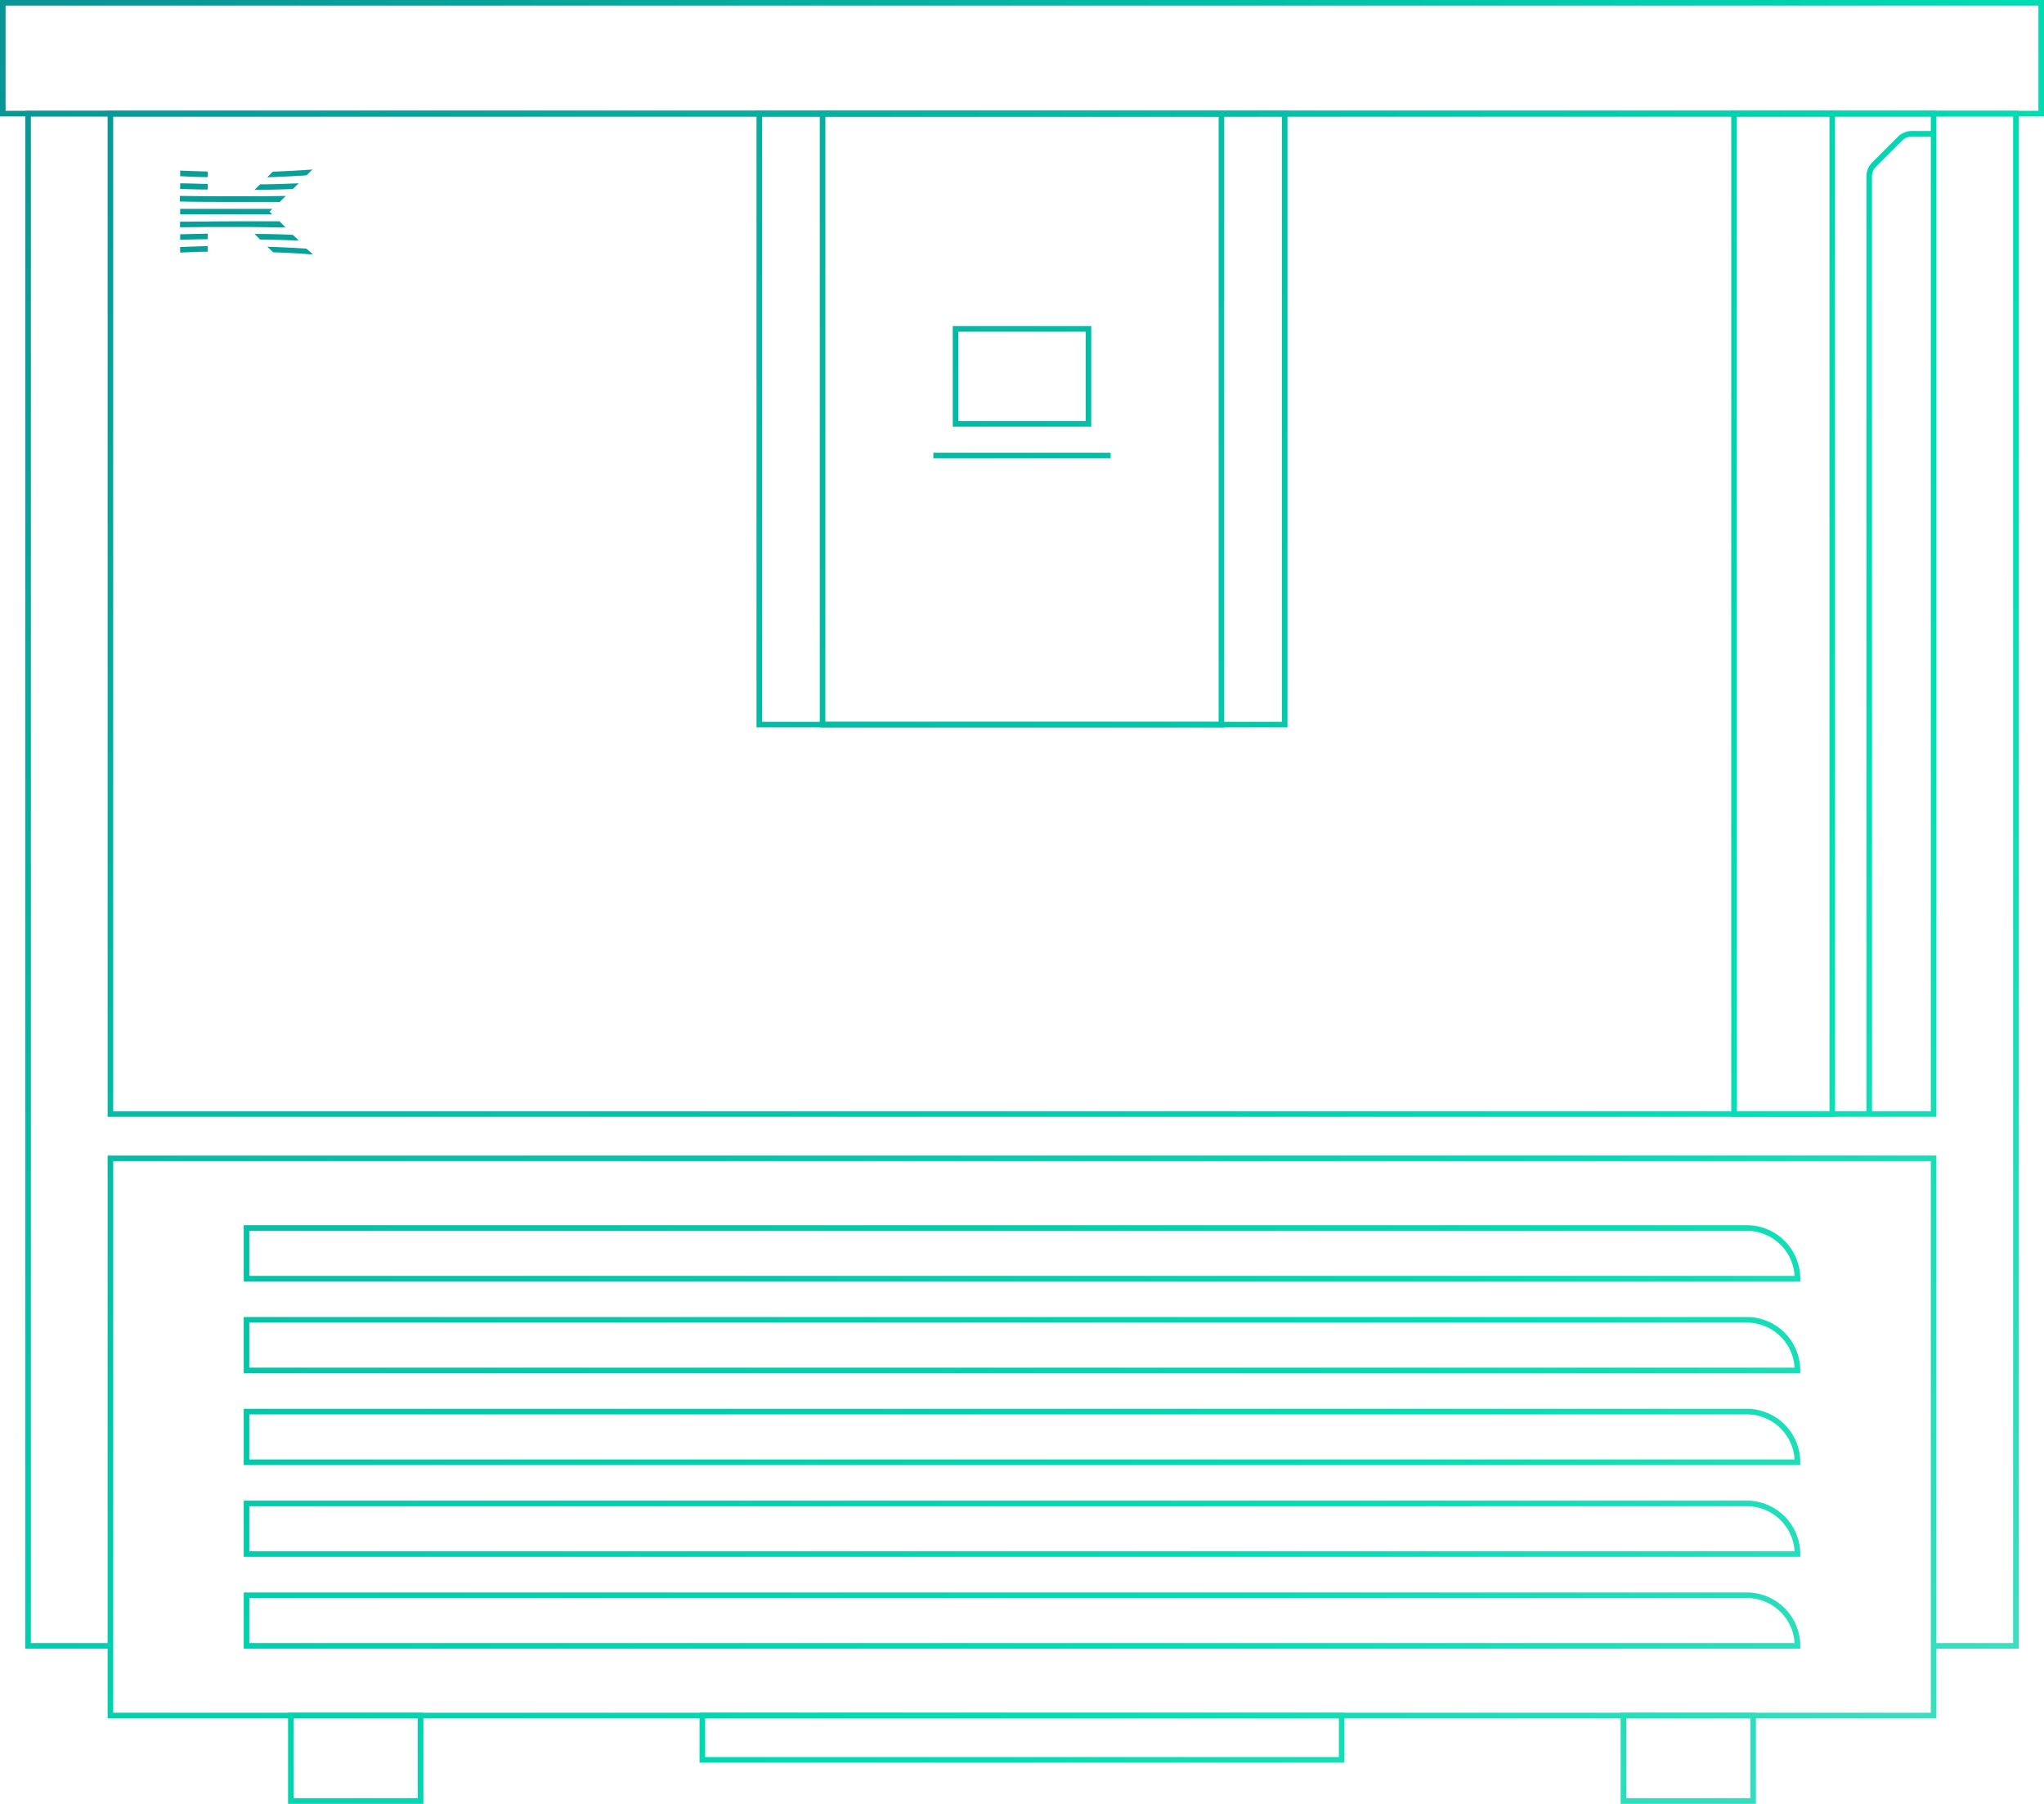 <?xml version="1.0" encoding="UTF-8"?> <svg xmlns="http://www.w3.org/2000/svg" xmlns:xlink="http://www.w3.org/1999/xlink" id="Layer_1" data-name="Layer 1" viewBox="0 0 366 322.93"> <defs> <style>.cls-1{fill:url(#radial-gradient);}.cls-2{fill:url(#radial-gradient-5);}.cls-3{fill:url(#radial-gradient-24);}</style> <radialGradient id="radial-gradient" cx="-45.94" cy="-53.2" r="838.74" gradientUnits="userSpaceOnUse"> <stop offset="0" stop-color="#0b858f"></stop> <stop offset="0.51" stop-color="#00deb3"></stop> <stop offset="1" stop-color="#e0e0e0"></stop> </radialGradient> <radialGradient id="radial-gradient-5" cx="-45.94" cy="-53.2" r="838.65" xlink:href="#radial-gradient"></radialGradient> <radialGradient id="radial-gradient-24" cx="-45.94" cy="-53.2" r="838.82" xlink:href="#radial-gradient"></radialGradient> </defs> <path class="cls-1" d="M366,20.84H0V0H366Zm-365-1H365V1H1Z"></path> <polygon class="cls-1" points="361.47 295.15 346.23 295.15 346.23 294.15 360.47 294.15 360.47 20.84 5.53 20.84 5.53 294.15 19.77 294.15 19.77 295.15 4.53 295.15 4.53 19.84 361.47 19.84 361.47 295.15"></polygon> <path class="cls-1" d="M346.73,199.94H19.27V19.84H346.73Zm-326.46-1H345.73V20.84H20.27Z"></path> <path class="cls-1" d="M346.73,307.62H19.27V206.87H346.73Zm-326.46-1H345.73V207.87H20.27Z"></path> <path class="cls-2" d="M75.81,322.93H51.58V306.62H75.81Zm-23.23-1H74.81V307.62H52.58Z"></path> <path class="cls-1" d="M314.42,322.93H290.19V306.62h24.23Zm-23.23-1h22.23V307.62H291.19Z"></path> <path class="cls-1" d="M240.74,315.56H125.26v-8.94H240.74Zm-114.48-1H239.74v-6.94H126.26Z"></path> <path class="cls-1" d="M322.36,229.41H43.64V219.34H312.79a9.58,9.58,0,0,1,9.57,9.57Zm-277.72-1h276.7a8.58,8.58,0,0,0-8.55-8.07H44.64Z"></path> <path class="cls-1" d="M322.36,245.84H43.64V235.78H312.79a9.57,9.57,0,0,1,9.57,9.56Zm-277.72-1h276.7a8.57,8.57,0,0,0-8.55-8.06H44.64Z"></path> <path class="cls-1" d="M322.36,262.28H43.64V252.21H312.79a9.58,9.58,0,0,1,9.57,9.57Zm-277.72-1h276.7a8.58,8.58,0,0,0-8.55-8.07H44.64Z"></path> <path class="cls-1" d="M322.36,278.72H43.64V268.65H312.79a9.58,9.58,0,0,1,9.57,9.57Zm-277.72-1h276.7a8.58,8.58,0,0,0-8.55-8.07H44.64Z"></path> <path class="cls-1" d="M322.36,295.15H43.64V285.09H312.79a9.57,9.57,0,0,1,9.57,9.56Zm-277.72-1h276.7a8.57,8.57,0,0,0-8.55-8.06H44.64Z"></path> <path class="cls-1" d="M230.54,130.22H135.46V19.84h95.08Zm-94.08-1h93.08V20.84H136.46Z"></path> <path class="cls-1" d="M219.21,130.22H146.79V19.84h72.42Zm-71.42-1h70.42V20.84H147.79Z"></path> <path class="cls-1" d="M195.4,76.38H170.6v-18h24.8Zm-23.8-1h22.8v-16H171.6Z"></path> <path class="cls-1" d="M328.59,199.94H310V19.84h18.57Zm-17.57-1h16.57V20.84H311Z"></path> <path class="cls-1" d="M335.21,199.44h-1V31.59a3.51,3.51,0,0,1,1-2.47l4.67-4.67a3.47,3.47,0,0,1,2.47-1h3.86v1h-3.86a2.51,2.51,0,0,0-1.77.73l-4.66,4.67a2.47,2.47,0,0,0-.73,1.76Z"></path> <rect class="cls-1" x="167.13" y="81.05" width="31.74" height="1"></rect> <path class="cls-1" d="M32.26,44.22c1.43-.06,3.21-.12,4.93-.16a0,0,0,0,1,0,0v1a0,0,0,0,1,0,0c-1.72,0-3.5.1-4.93.16,0,0,0,0,0,0v-1A0,0,0,0,1,32.26,44.22Z"></path> <path class="cls-1" d="M56,45.56c-2.45-.19-4.84-.32-7.09-.39h0l-1.05-1s0,0,0,0q3.61.11,7,.34h0L56,45.51A0,0,0,0,1,56,45.56Z"></path> <path class="cls-1" d="M32.26,41.94l4.93-.11a0,0,0,0,1,0,0v1s0,0,0,0c-1.72,0-3.5.06-4.93.1,0,0,0,0,0,0V42A0,0,0,0,1,32.26,41.94Z"></path> <path class="cls-1" d="M53.46,43.07c-2.41-.1-4.73-.16-6.89-.19h0l-1-1a0,0,0,0,1,0,0q3.51,0,6.86.16h0l1.06,1A0,0,0,0,1,53.46,43.07Z"></path> <path class="cls-1" d="M51.08,40.66a0,0,0,0,1,0,.05c-2.4,0-4.68-.06-6.78-.07h-.91c-2.17,0-4.24,0-6.15,0l-5,.05s0,0,0,0v-1a0,0,0,0,1,0,0c2.73,0,6.27-.07,10-.07h1.16c2,0,4.29,0,6.66,0h0Z"></path> <path class="cls-3" d="M48.3,37.94l.46.45s0,0,0,0H32.26s0,0,0,0v-1a0,0,0,0,1,0,0H48.77a0,0,0,0,1,0,0l-.49.48Z"></path> <path class="cls-1" d="M51.1,35.15l-1,1h0c-2.38,0-4.63,0-6.68,0H42.21c-3.68,0-7.22,0-10-.08,0,0,0,0,0,0v-1a0,0,0,0,1,0,0l5,.06,5,0h2.1c2.1,0,4.38,0,6.77-.06C51.11,35.11,51.12,35.14,51.1,35.15Z"></path> <path class="cls-1" d="M32.26,32.82c1.43,0,3.21.08,4.93.11a0,0,0,0,1,0,0v1s0,0,0,0c-1.72,0-3.5-.06-4.93-.11,0,0,0,0,0,0v-1A0,0,0,0,1,32.26,32.82Z"></path> <path class="cls-1" d="M53.51,32.79l-1.07,1.05h0c-2.23.08-4.52.14-6.87.16,0,0,0,0,0,0l1-1a0,0,0,0,1,0,0c2.17,0,4.49-.09,6.9-.19A0,0,0,0,1,53.51,32.79Z"></path> <path class="cls-1" d="M32.26,30.54c1.43.07,3.21.12,4.93.17,0,0,0,0,0,0v1a0,0,0,0,1,0,0c-1.72,0-3.5-.1-4.93-.17,0,0,0,0,0,0v-1A0,0,0,0,1,32.26,30.54Z"></path> <path class="cls-1" d="M56,30.3l-1.1,1.09h0c-2.28.15-4.63.27-7.05.34a0,0,0,0,1,0,0l1-1h0c2.26-.08,4.65-.2,7.1-.39C56.05,30.25,56.06,30.28,56,30.3Z"></path> </svg> 